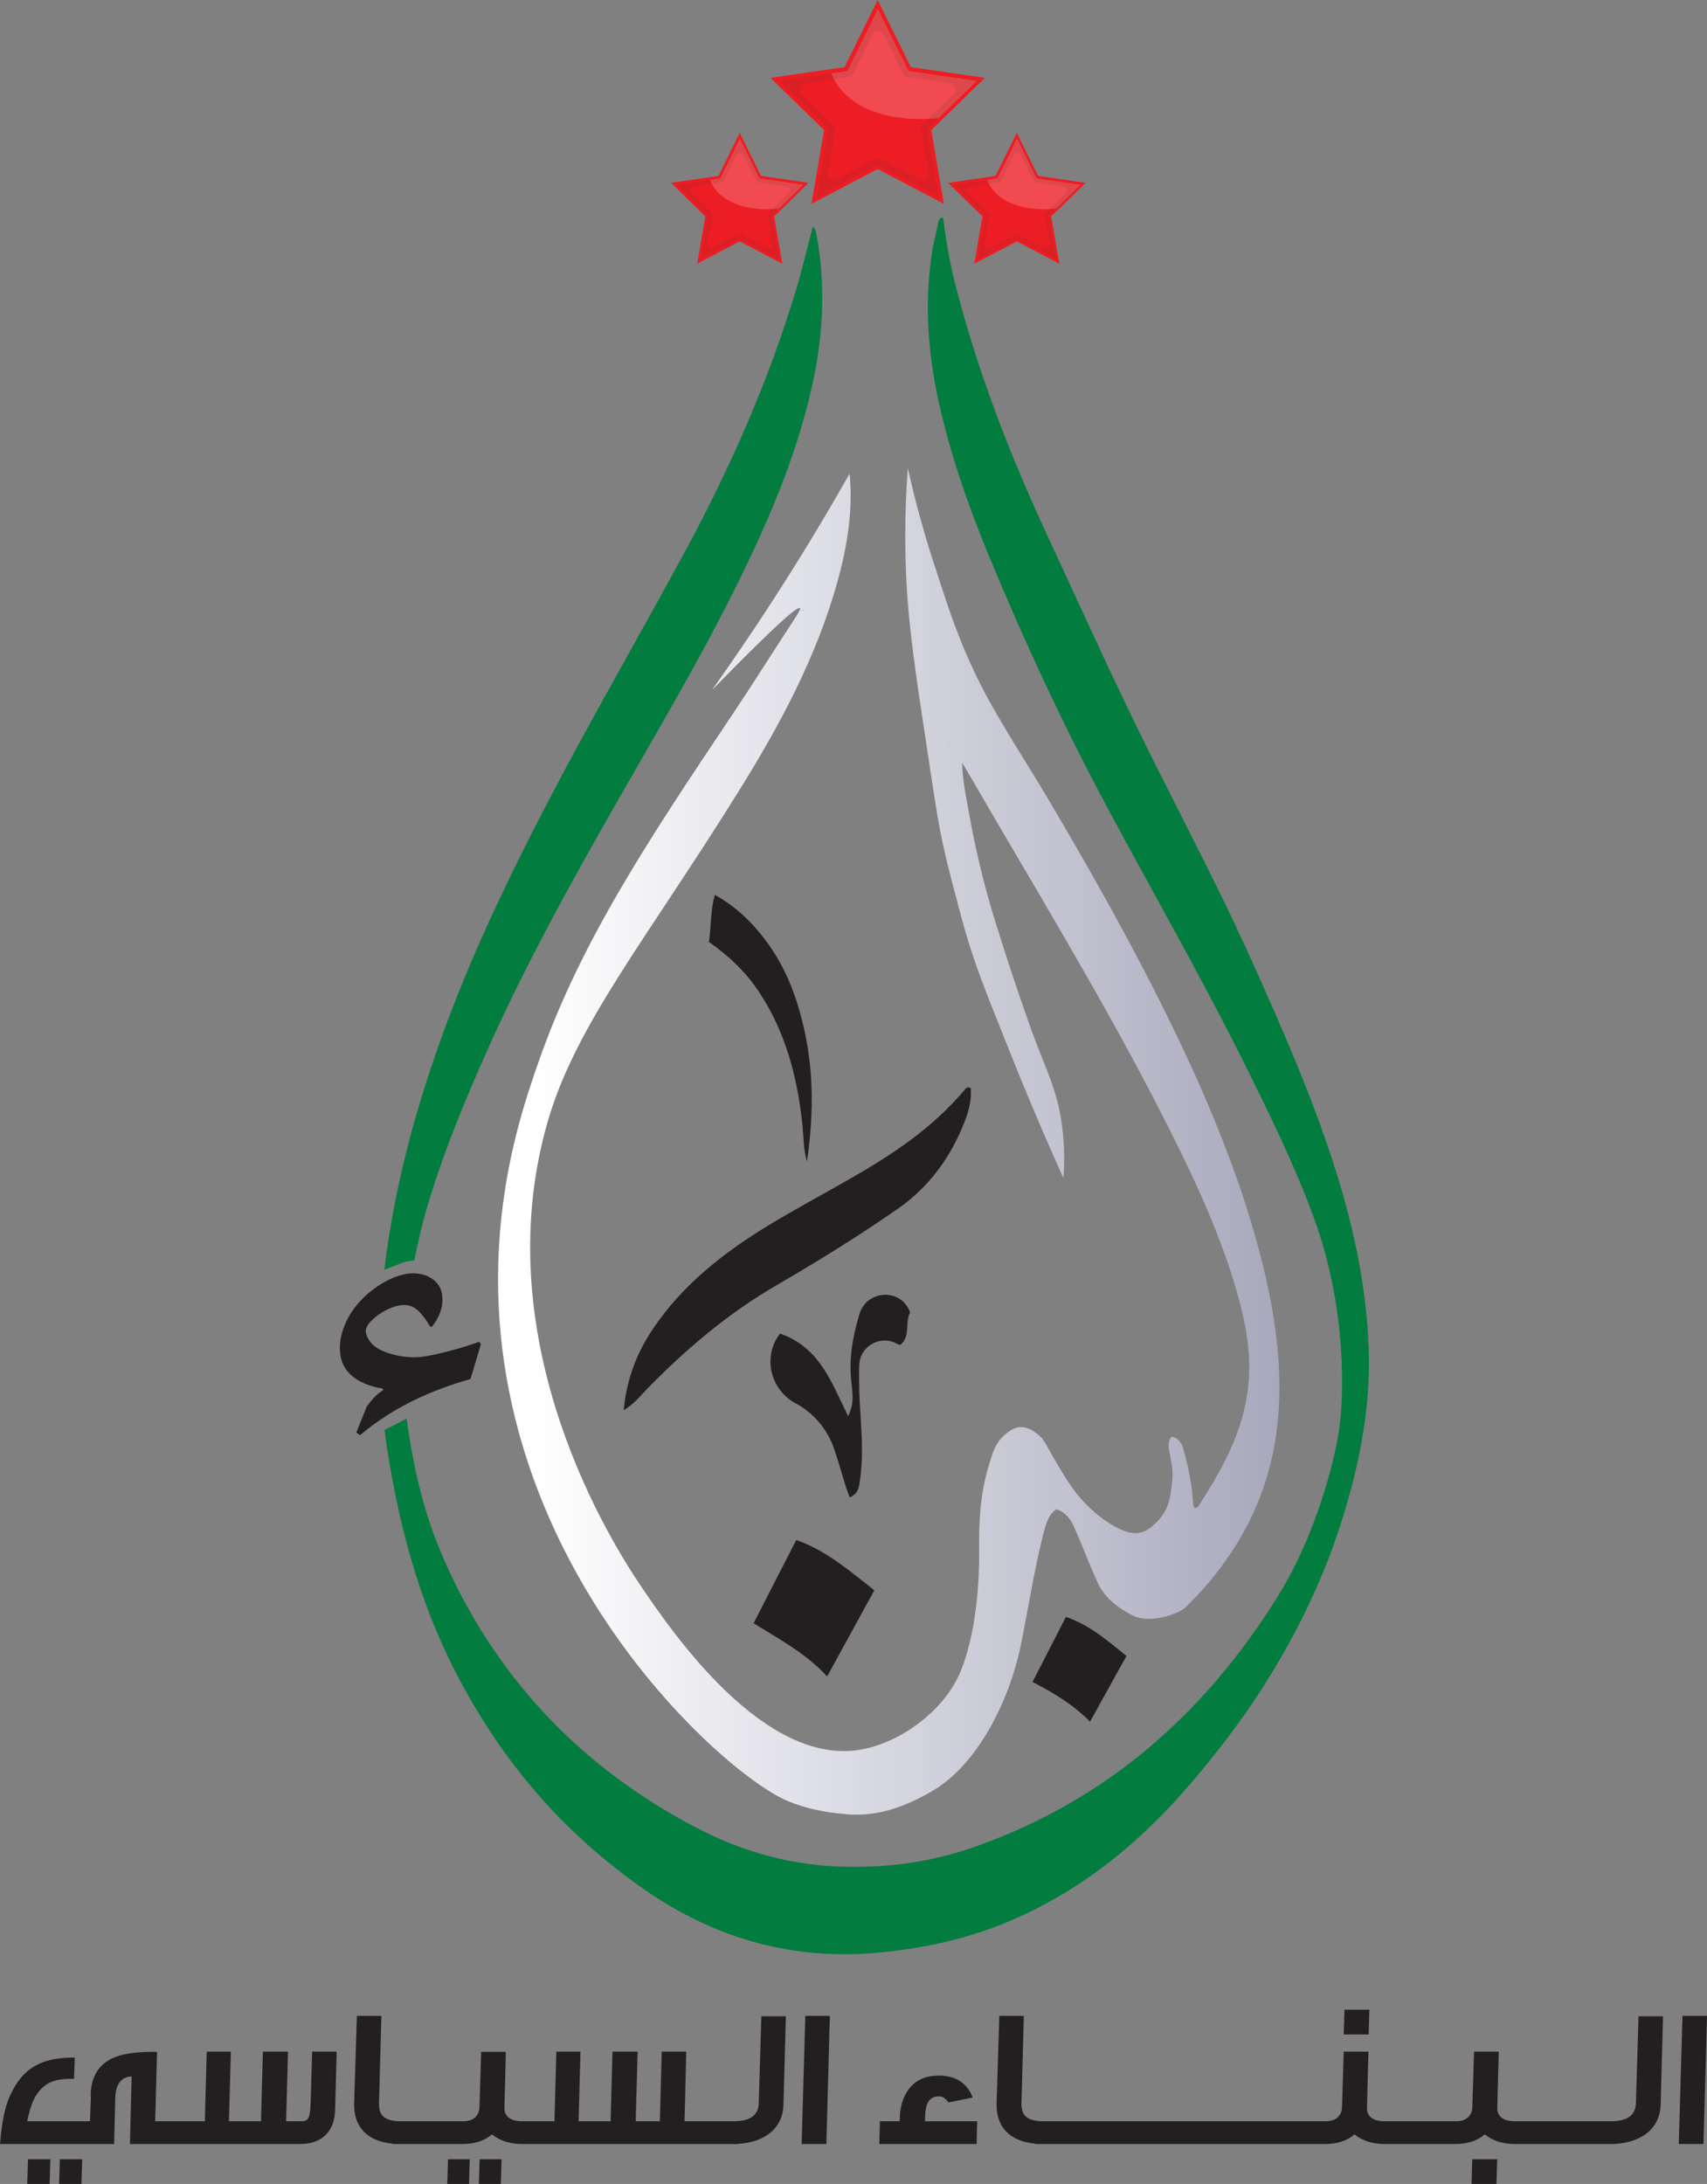 <?xml version="1.0" encoding="UTF-8"?>
<svg xmlns="http://www.w3.org/2000/svg" xmlns:xlink="http://www.w3.org/1999/xlink" viewBox="0 0 2059.52 2634.5">
  <rect x="0" y="0" width="2059.52" height="2634.5" fill="#808080" stroke="none"/>
  <defs>
    <style>
      .cls-1 {
        clip-path: url(#clippath-6);
      }

      .cls-2 {
        fill: #ed1d24;
      }

      .cls-3 {
        clip-path: url(#clippath-4);
      }

      .cls-4 {
        fill: #fff;
      }

      .cls-5 {
        mix-blend-mode: multiply;
        opacity: .1;
      }

      .cls-6 {
        fill: none;
      }

      .cls-7 {
        clip-path: url(#clippath-1);
      }

      .cls-8 {
        fill: #231f20;
      }

      .cls-9 {
        isolation: isolate;
      }

      .cls-10 {
        clip-path: url(#clippath-5);
      }

      .cls-11 {
        mix-blend-mode: screen;
        opacity: .2;
      }

      .cls-12 {
        clip-path: url(#clippath-3);
      }

      .cls-13 {
        fill: #027c3f;
      }

      .cls-14 {
        clip-path: url(#clippath-2);
      }

      .cls-15 {
        fill: #343333;
      }

      .cls-16 {
        fill: url(#linear-gradient);
      }

      .cls-17 {
        clip-path: url(#clippath);
      }
    </style>
    <clipPath id="clippath">
      <path class="cls-6" d="M1093.97,707.24c2.15,37.07,6.64,79.13,19.52,162.68,6.29,40.83,11.31,76.52,17.46,113.65,7.11,42.94,18.21,82.39,28.92,122.65,14.77,55.5,30.72,92.94,58.42,162.47,15.95,40.03,37.49,92.02,64.78,152.45,1.1-14.63,1.75-36.79-1.7-63.26-5.82-44.6-20.79-70.28-37.09-115.7-15.83-44.13-30.17-87.84-44.23-132.97-13.8-44.29-24.43-90.9-32.53-137-2.96-16.84-6.53-34.82-6.61-52.18,14.66,24.7,28.57,49.08,43.16,73.91,72.9,124.09,146.43,247.3,210.97,376.36,32.37,64.72,63.59,134.09,81.51,203.77,8.83,34.34,13.13,67.07,9.26,100.25-6.26,53.72-31.3,97.91-59.63,142.35-.93,1.46-3.15,2.82-5.26,2.03-1.76-3.18-1.49-6.29-1.76-9.85-1.56-20.6-5.55-39.55-11.06-59.83-2.1-7.72-5.84-14.38-14.6-16.11-5.43,6.52-3.45,13.71-2.11,20.9,2.05,11.02,4.36,20.57,3.04,31.54-2.4,20.02-2.9,34.74-19.24,51.1-14.02,14.04-25.83,17.4-47.34,6.46-20.22-10.28-41.33-29.85-54.57-48.83-10.37-14.87-18.7-29.83-26.95-44.09-4.72-8.16-6.83-13.77-13.5-19.18-16.13-13.06-27.72-12.5-43.05,2.31-9.14,8.82-11.95,18.95-16.18,32.66-10.87,35.24-12.6,67.17-12.23,104.74.46,47.05-5.54,104.26-22.08,144.96-19.33,47.57-71.61,85.84-119.31,94.79-117.45,22.06-229.12-141.8-265.31-194.9-35.8-52.54-189.79-294.34-114.6-559.83,33.75-119.17,119-220.38,233.5-404.83,48.66-78.39,92.52-160.81,117.04-249.76,11.61-42.11,18.82-86.03,14.45-129.5-24.32,42.91-50.84,87.27-79.76,132.72-28.86,45.37-57.75,88.1-86.25,128.24,82.97-84.97,103.58-101.05,106.11-98.81,1.91,1.69-7.2,13.37-39.92,64.56-13.93,21.8-28.03,43.48-42.42,64.98-99.49,148.66-182.13,272.15-232.83,417.22-14.02,40.11-35.81,103.64-44.91,186.72-43.4,396.44,264.37,671.69,345.3,705.47,31.59,13.18,63.09,15.09,63.09,15.09,36.46,5.04,70.2-3.46,110.36-26.54,55.56-31.92,93.82-109.12,107.66-175.98,8.08-39.02,16.54-92.77,26.9-133.22,3.07-12,5.97-24.44,15.99-31.22,10.4,2.43,17.82,12.72,21.41,20.88,10.37,23.55,18.9,46.69,29.03,68.66,8.58,18.6,28.2,32.12,42.88,38.99,16.15,7.56,37.73,1.44,45.89-1.41,10.66-3.72,14.82-6.92,18.06-10.11,67.11-66.24,105.91-144.72,111.31-239.71,3.15-55.54-4.81-112.42-18.68-169.41-20.02-82.29-52.32-166.67-88.21-244.63-50.48-109.66-109.39-215.12-170.62-318.73-23.02-38.95-46.19-74.01-69.15-114.7-37.51-66.48-54.69-126.2-65.22-157.55-15.77-46.94-27.26-90.19-35.76-128.27-4.47,58.96-3.39,107.67-1.37,142.53"/>
    </clipPath>
    <linearGradient id="linear-gradient" x1="-470.24" y1="2817.25" x2="-469.24" y2="2817.25" gradientTransform="translate(443915.18 2657313.29) scale(942.74 -942.74)" gradientUnits="userSpaceOnUse">
      <stop offset="0" stop-color="#fff"/>
      <stop offset=".05" stop-color="#fff"/>
      <stop offset=".67" stop-color="#c7c7d4"/>
      <stop offset="1" stop-color="#a8a8bc"/>
    </linearGradient>
    <clipPath id="clippath-1">
      <rect class="cls-6" x="1002.97" y="11.03" width="175.45" height="132.59"/>
    </clipPath>
    <clipPath id="clippath-2">
      <rect class="cls-6" x="940.07" y="11.03" width="238.35" height="226.69"/>
    </clipPath>
    <clipPath id="clippath-3">
      <rect class="cls-6" x="1190.86" y="167.28" width="112.72" height="85.18"/>
    </clipPath>
    <clipPath id="clippath-4">
      <rect class="cls-6" x="1150.45" y="167.28" width="153.13" height="145.64"/>
    </clipPath>
    <clipPath id="clippath-5">
      <rect class="cls-6" x="856.55" y="167.28" width="112.72" height="85.18"/>
    </clipPath>
    <clipPath id="clippath-6">
      <rect class="cls-6" x="816.14" y="167.28" width="153.13" height="145.64"/>
    </clipPath>
  </defs>
  <g class="cls-9">
    <g id="Layer_2" data-name="Layer 2">
      <g id="Layer_1-2" data-name="Layer 1">
        <g>
          <polygon class="cls-8" points="32.92 2634.5 59.88 2634.5 60.75 2604.67 33.79 2604.67 32.92 2634.5"/>
          <polygon class="cls-8" points="71.33 2634.5 98.29 2634.5 99.16 2604.67 72.21 2604.67 71.33 2634.5"/>
          <g>
            <path class="cls-8" d="M374.79,2536.44c-.53,21.71-4.31,22.43-12.9,22.43h-16.7l2.29-83.98h-30.3l-2.29,83.98h-38.65l2.29-83.98h-29.11l-2.29,83.98h-59.88l2.23-83.74c-36.74,0-78.74,2.62-80.16,52.49.52.72.54-.24-.79,31.25H32.9c1.33-7.4,4.36-20.04,9.13-28.63,11.59-20.28,26.33-22.66,47.32-22.66l.88-25.53c-42.81-.48-63.51,14.79-77.5,44.61-9.11,19.09-11.29,44.14-12.72,59.64h137.66l1.41-55.83c.68-20.52,10.9-25.53,19.72-25.53l-2.04,81.35h205.17c25.77,0,41.66-14.31,42.39-41.03l1.86-70.38h-29.58l-1.8,61.55Z"/>
            <polygon class="cls-8" points="539.65 2634.5 565.89 2634.5 566.76 2604.67 540.52 2604.67 539.65 2634.5"/>
            <polygon class="cls-8" points="577.82 2634.5 604.3 2634.5 605.17 2604.67 578.69 2604.67 577.82 2634.5"/>
            <path class="cls-8" d="M915.44,2537.16c-.33,14.08-10.08,21.71-30.36,21.71h-59.17l2.06-83.98h-29.58l-2.29,83.98h-29.1l2.29-83.98h-30.3l-2.29,83.98h-38.65l2.29-83.98h-29.1l-2.29,83.98h-38.89c-14.79,0-21.83-6.44-21.44-16.46l1.72-67.28h-29.82l-2,66.56c-.29,10.5-7.39,17.18-19.55,17.18h-75.15c-20.52,0-26.99-7.63-26.53-22.19l2.87-104.97h-29.58l-3.3,105.69c-.7,27.61,15.17,45.51,46.33,48.47l-.02.44h84.45c14.31,0,26.83-3.82,35.45-11.69,9.16,7.4,21.09,11.69,35.88,11.69h261.48v-.21c33.1-2.07,53.74-19.74,54.44-47.27l2.85-106.64h-29.58l-3.11,104.97Z"/>
            <polygon class="cls-8" points="967.18 2586.3 997 2586.3 1001.22 2431.71 971.64 2431.71 967.18 2586.3"/>
            <path class="cls-8" d="M1116.18,2553.14c.27-7.87,1.02-24.33,16.29-24.33,4.53,0,7.89,1.67,11.79,7.39,0,0,24.77-5.01,29.33-5.96-6.62-17.42-20.57-26.48-41.09-26.48-40.8,0-46.52,36.98-46.82,50.1l-.2,5.01h-23.86l-.69,27.44h117.38l.69-27.44h-62.98l.16-5.73Z"/>
            <polygon class="cls-8" points="1652.18 2424.31 1622.12 2424.31 1621.25 2454.13 1651.31 2454.13 1652.18 2424.31"/>
            <polygon class="cls-8" points="1775.45 2634.5 1805.51 2634.5 1806.39 2604.67 1776.32 2604.67 1775.45 2634.5"/>
            <path class="cls-8" d="M1973.74,2537.16c-.33,14.08-10.08,21.71-30.36,21.71h-115.46c-14.79,0-21.83-6.44-21.44-16.46l1.78-67.52h-29.82l-2.06,66.8c-.29,10.5-7.39,17.18-19.55,17.18h-86.12c-14.79,0-21.83-6.44-21.44-16.46l1.78-67.52h-29.82l-2.06,66.8c-.29,10.5-7.39,17.18-19.55,17.18h-340.68c-20.52,0-26.99-7.63-26.53-22.19l2.87-104.97h-29.58l-3.3,105.69c-.7,27.61,15.17,45.51,46.33,48.47l-.02.44h349.98c14.31,0,26.83-3.82,35.45-11.69,9.16,7.4,21.09,11.69,35.89,11.69h85.88c14.31,0,26.82-3.82,35.45-11.69,9.16,7.4,21.09,11.69,35.89,11.69h121.91v-.21c33.1-2.07,53.74-19.74,54.44-47.27l2.85-106.64h-29.58l-3.11,104.97Z"/>
            <polygon class="cls-8" points="2029.94 2431.71 2025.48 2586.3 2055.3 2586.3 2059.52 2431.71 2029.94 2431.71"/>
            <path class="cls-8" d="M909.22,1958.09c31.45,19.56,63.14,36.38,88.74,64.19,19.37-35.35,38.03-69.41,56.97-103.99-29.98-23.35-57.58-47.65-94.21-60.61-17.09,33.31-33.81,65.92-51.5,100.4"/>
            <path class="cls-8" d="M1164.47,1351.41c4.81-12.59,7.85-25.82,6.73-38.78-3.43-1.77-5.23-.57-6.43.88-38.76,46.82-88.51,79.5-140.52,109.26-33,18.88-66.61,36.74-99.02,56.57-52.95,32.4-101.26,70.39-136.68,122.52-19.78,29.1-32.4,60.86-36.06,99.23,12.93-7.6,19.5-16.69,27.17-24.56,47.34-48.58,98.5-92.14,157.57-126.35,49.35-28.58,97.84-58.68,144.8-91.16,39.18-27.1,65.65-63.64,82.44-107.6"/>
            <path class="cls-8" d="M1082.06,1620.85c1.27.68,2.62,1.22,4.1,1.57,13-10.64,5.2-27.15,11.91-39.04-.18-.53-.37-1.05-.57-1.55-10.97-28.06-51.52-25.9-60.41,2.88-.27.88-.55,1.81-.84,2.78-7.82,26.42-12.29,53.11-8.91,80.93,2.65,21.77,1.36,27.3-4.03,39.9-19.57-39.02-33.6-82.84-82.16-99.65-.45.58-.88,1.17-1.3,1.76-19.64,27.41-10.07,65.88,19.51,82.06.19.1.38.21.57.31,21.78,11.71,38.32,31.29,46.36,54.68,6.66,19.38,11.54,39.45,18.87,58.99,9.08-4.24,10.7-10.06,11.82-16.92,4.49-27.26,3.06-54.61,1.28-81.88-1.32-20.22-2.21-40.42-1.57-60.62,0-.16.01-.32.02-.48.78-22.76,25.31-36.55,45.35-25.72"/>
            <path class="cls-8" d="M968.17,1357.26c1.52,14.6,1.13,29.44,5.44,43.71,7.63-51.91,8.48-103.66-2.45-155.18-8.47-39.92-22.18-77.68-46.87-110.7-16.61-22.22-36.06-41.35-61.79-55.62-5.55,19.03-4.24,37.43-7.21,56.75,24.5,17.14,44.73,36.53,60.49,60.33,32.29,48.75,46.4,103.42,52.38,160.72"/>
            <path class="cls-13" d="M1611.92,1413.15c-27.69-88.3-65.07-172.84-102.16-255.31-36.27-80.67-76.29-156.87-115.06-234.08-46.33-92.26-87.62-184.16-130.71-276.97-45.93-98.94-85.16-200.22-111.99-305.96-6.48-25.54-10.72-52.36-14.23-78.47-2.17-.1-4.8,2.09-5.18,3.94-2.83,13.8-6.69,27.6-8.64,41.28-8.41,58.86-4.48,117.63,8.24,175.51,14.56,66.27,36.64,128.93,62.79,191.91,42.23,101.73,88.39,200.76,140.98,299.02,55.29,103.32,114.38,206.07,167.3,312.75,28.56,57.59,58.46,118.31,81.22,180.21,23.35,63.52,34.61,131.22,34.75,199.21.04,23.72-1.26,48.51-5.86,71.98-12.51,63.87-38.72,134.89-72.22,188.44-88.81,141.94-205.86,243.82-360.39,299.54-54.65,19.71-105.7,26.88-162.49,25.66-59.16-1.27-117.27-16.39-170.36-43.12-46.06-23.19-90.38-51.89-130.15-84.68-85.24-70.27-150.14-161.08-190.84-263.9-17.59-44.44-28.05-92.36-35.1-139.76-.44-2.99-.6-6.2-1.05-9.15-8.85,4.66-17.79,9.18-26.78,13.61.41,2.7.6,5.66.99,8.42,14.01,98.9,39.15,195.89,85.36,285.11,55.55,107.26,129.41,192.9,227.06,260.93,86.11,60,181.01,85.96,283.54,76.06,77.54-7.49,145.68-26.52,215.06-66.92,85.55-49.83,147.43-115.56,209.64-198.21,48.83-64.88,94.64-146.21,122.95-225.44,25.55-71.53,43.84-149.18,43.01-224.45-.86-78.03-16.78-154.19-39.66-227.16"/>
            <path class="cls-13" d="M985.21,283.49c-.69-3.73-1.15-7.56-4.63-9.86-6.52,24.59-12.26,49.84-19.57,74.19-33.29,110.82-79.85,216.51-134.91,318.18-56.44,104.24-116.28,206.93-170.76,312.3-38.95,75.34-75.85,151.82-106.73,230.81-40.68,104.05-71.55,211.27-84.93,322.38,9.04-2.74,17.39-7.17,26.48-9.62,3.21-.86,6.44-1.02,9.71-1.32,3.86-18.97,7.92-37.91,13.23-56.54,19.46-68.24,46.55-133.93,75.5-198.62,53.83-120.27,119.29-234.68,184.93-348.77,51.06-88.76,102-177.81,144.05-271.26,27.03-60.06,49.98-121.94,63.64-186.41,12.3-58.01,14.74-117,3.99-175.48"/>
            <path class="cls-8" d="M1245.81,2028.87c25.69,13.44,49.04,27.34,69.35,47.96,14.7-26.51,28.77-51.9,43.95-79.28-22.53-18.18-44.24-37.2-73.07-47.11-13.8,26.9-26.81,52.26-40.23,78.43"/>
          </g>
          <g class="cls-17">
            <rect class="cls-16" x="561.71" y="564.71" width="984.43" height="1627.99"/>
          </g>
          <g>
            <path class="cls-8" d="M968.46,736.92c.13-.4.26-.8.39-1.2.89.29.66.59-.69.91l.3.29Z"/>
            <polygon class="cls-8" points="1147.11 897.83 1146.06 897.83 1146.8 898.19 1147.11 897.83"/>
            <path class="cls-8" d="M580.23,1621.46l-12.54,41.97c-44.08,12.76-91.06,32.05-133.22,67.82l-4.58-3.24,12.71-31.54c5.58-7.39,11.54-14.84,19.61-19.44l-.33-1.95c-26.09-4.39-47-16.1-51.01-39.55-3.87-22.67,6.86-44.61,17.03-58.02,16.08-21.25,41.5-37.26,62.21-40.8,20.71-3.54,40.05,6.03,43.12,24.01,2,11.72-.62,24.64-11.77,39.42l-2.34.4c-4.07-7.35-10.3-15.54-15.08-19.95-6.15-5.39-12.94-7.44-22.32-5.84-11.72,2-25.18,10.34-31.74,16.69-5.58,4.98-9.41,10.86-8.61,15.55,1.54,8.99,8.15,17.11,19.06,22.08,13.98,6.46,34.33,10.22,53.09,7.02,22.28-3.81,47.54-11.34,64.59-17.48l2.1,2.86Z"/>
            <polygon class="cls-2" points="1058.93 0 1098.88 80.95 1188.21 93.93 1123.57 156.94 1138.83 245.91 1058.93 203.9 979.03 245.91 994.29 156.94 929.65 93.93 1018.98 80.95 1058.93 0"/>
            <g class="cls-11">
              <g class="cls-7">
                <path class="cls-4" d="M1132.37,142.5l46.05-44.89-82.35-11.97-36.83-74.62-36.83,74.62-19.45,2.83c19.16,47.07,77.67,59.21,129.4,54.03"/>
              </g>
            </g>
            <g class="cls-5">
              <g class="cls-14">
                <path class="cls-15" d="M1178.42,97.62l-82.35-11.97-36.83-74.62-36.83,74.62-82.35,11.97,59.59,58.08-14.07,82.01,73.65-38.72,73.65,38.72-14.07-82.01,59.59-58.08ZM1109.55,216.23l-46.95-24.68c-2.11-1.11-4.62-1.11-6.73,0l-46.95,24.68c-5.3,2.79-11.5-1.72-10.49-7.62l8.97-52.28c.4-2.35-.38-4.74-2.08-6.4l-37.98-37.02c-4.29-4.18-1.92-11.47,4.01-12.33l52.49-7.63c2.35-.34,4.39-1.82,5.44-3.96l23.47-47.56c2.65-5.37,10.31-5.37,12.97,0l23.47,47.56c1.05,2.13,3.09,3.61,5.44,3.96l52.49,7.63c5.93.86,8.3,8.15,4.01,12.33l-37.98,37.02c-1.7,1.66-2.48,4.05-2.08,6.4l8.97,52.28c1.01,5.91-5.19,10.41-10.49,7.62"/>
              </g>
            </g>
            <polygon class="cls-2" points="1226.82 160.19 1252.48 212.2 1309.87 220.54 1268.35 261.02 1278.15 318.18 1226.82 291.19 1175.48 318.18 1185.29 261.02 1143.76 220.54 1201.15 212.2 1226.82 160.19"/>
            <g class="cls-11">
              <g class="cls-12">
                <path class="cls-4" d="M1274,251.75l29.59-28.84-52.91-7.69-23.66-47.94-23.66,47.94-12.49,1.82c12.31,30.24,49.9,38.04,83.14,34.71"/>
              </g>
            </g>
            <g class="cls-5">
              <g class="cls-3">
                <path class="cls-15" d="M1303.58,222.91l-52.91-7.69-23.66-47.94-23.66,47.94-52.91,7.69,38.28,37.32-9.04,52.69,47.32-24.88,47.32,24.88-9.04-52.69,38.28-37.32ZM1259.34,299.12l-30.16-15.86c-1.35-.71-2.97-.71-4.32,0l-30.16,15.86c-3.41,1.79-7.39-1.1-6.74-4.9l5.76-33.58c.26-1.51-.24-3.04-1.34-4.11l-24.4-23.79c-2.76-2.69-1.24-7.37,2.57-7.92l33.72-4.9c1.51-.22,2.82-1.17,3.5-2.54l15.08-30.56c1.7-3.45,6.63-3.45,8.33,0l15.08,30.56c.68,1.37,1.98,2.32,3.5,2.54l33.72,4.9c3.81.55,5.33,5.24,2.57,7.92l-24.4,23.79c-1.09,1.07-1.59,2.61-1.34,4.11l5.76,33.58c.65,3.8-3.33,6.69-6.74,4.9"/>
              </g>
            </g>
            <polygon class="cls-2" points="892.51 160.19 918.17 212.2 975.57 220.54 934.04 261.02 943.84 318.18 892.51 291.19 841.17 318.18 850.98 261.02 809.45 220.54 866.84 212.2 892.51 160.19"/>
            <g class="cls-11">
              <g class="cls-10">
                <path class="cls-4" d="M939.69,251.75l29.59-28.84-52.91-7.69-23.66-47.94-23.66,47.94-12.49,1.82c12.31,30.24,49.9,38.04,83.14,34.71"/>
              </g>
            </g>
            <g class="cls-5">
              <g class="cls-1">
                <path class="cls-15" d="M969.27,222.91l-52.91-7.69-23.66-47.94-23.66,47.94-52.91,7.69,38.28,37.32-9.04,52.69,47.32-24.88,47.32,24.88-9.04-52.69,38.28-37.32ZM925.03,299.12l-30.16-15.86c-1.35-.71-2.97-.71-4.32,0l-30.16,15.86c-3.41,1.79-7.39-1.1-6.74-4.9l5.76-33.58c.26-1.51-.24-3.04-1.34-4.11l-24.4-23.79c-2.76-2.69-1.24-7.37,2.57-7.92l33.72-4.9c1.51-.22,2.82-1.17,3.5-2.54l15.08-30.56c1.7-3.45,6.63-3.45,8.33,0l15.08,30.56c.68,1.37,1.98,2.32,3.5,2.54l33.72,4.9c3.81.55,5.33,5.24,2.57,7.92l-24.4,23.79c-1.09,1.07-1.59,2.61-1.34,4.11l5.76,33.58c.65,3.8-3.33,6.69-6.74,4.9"/>
              </g>
            </g>
          </g>
        </g>
      </g>
    </g>
  </g>
</svg>